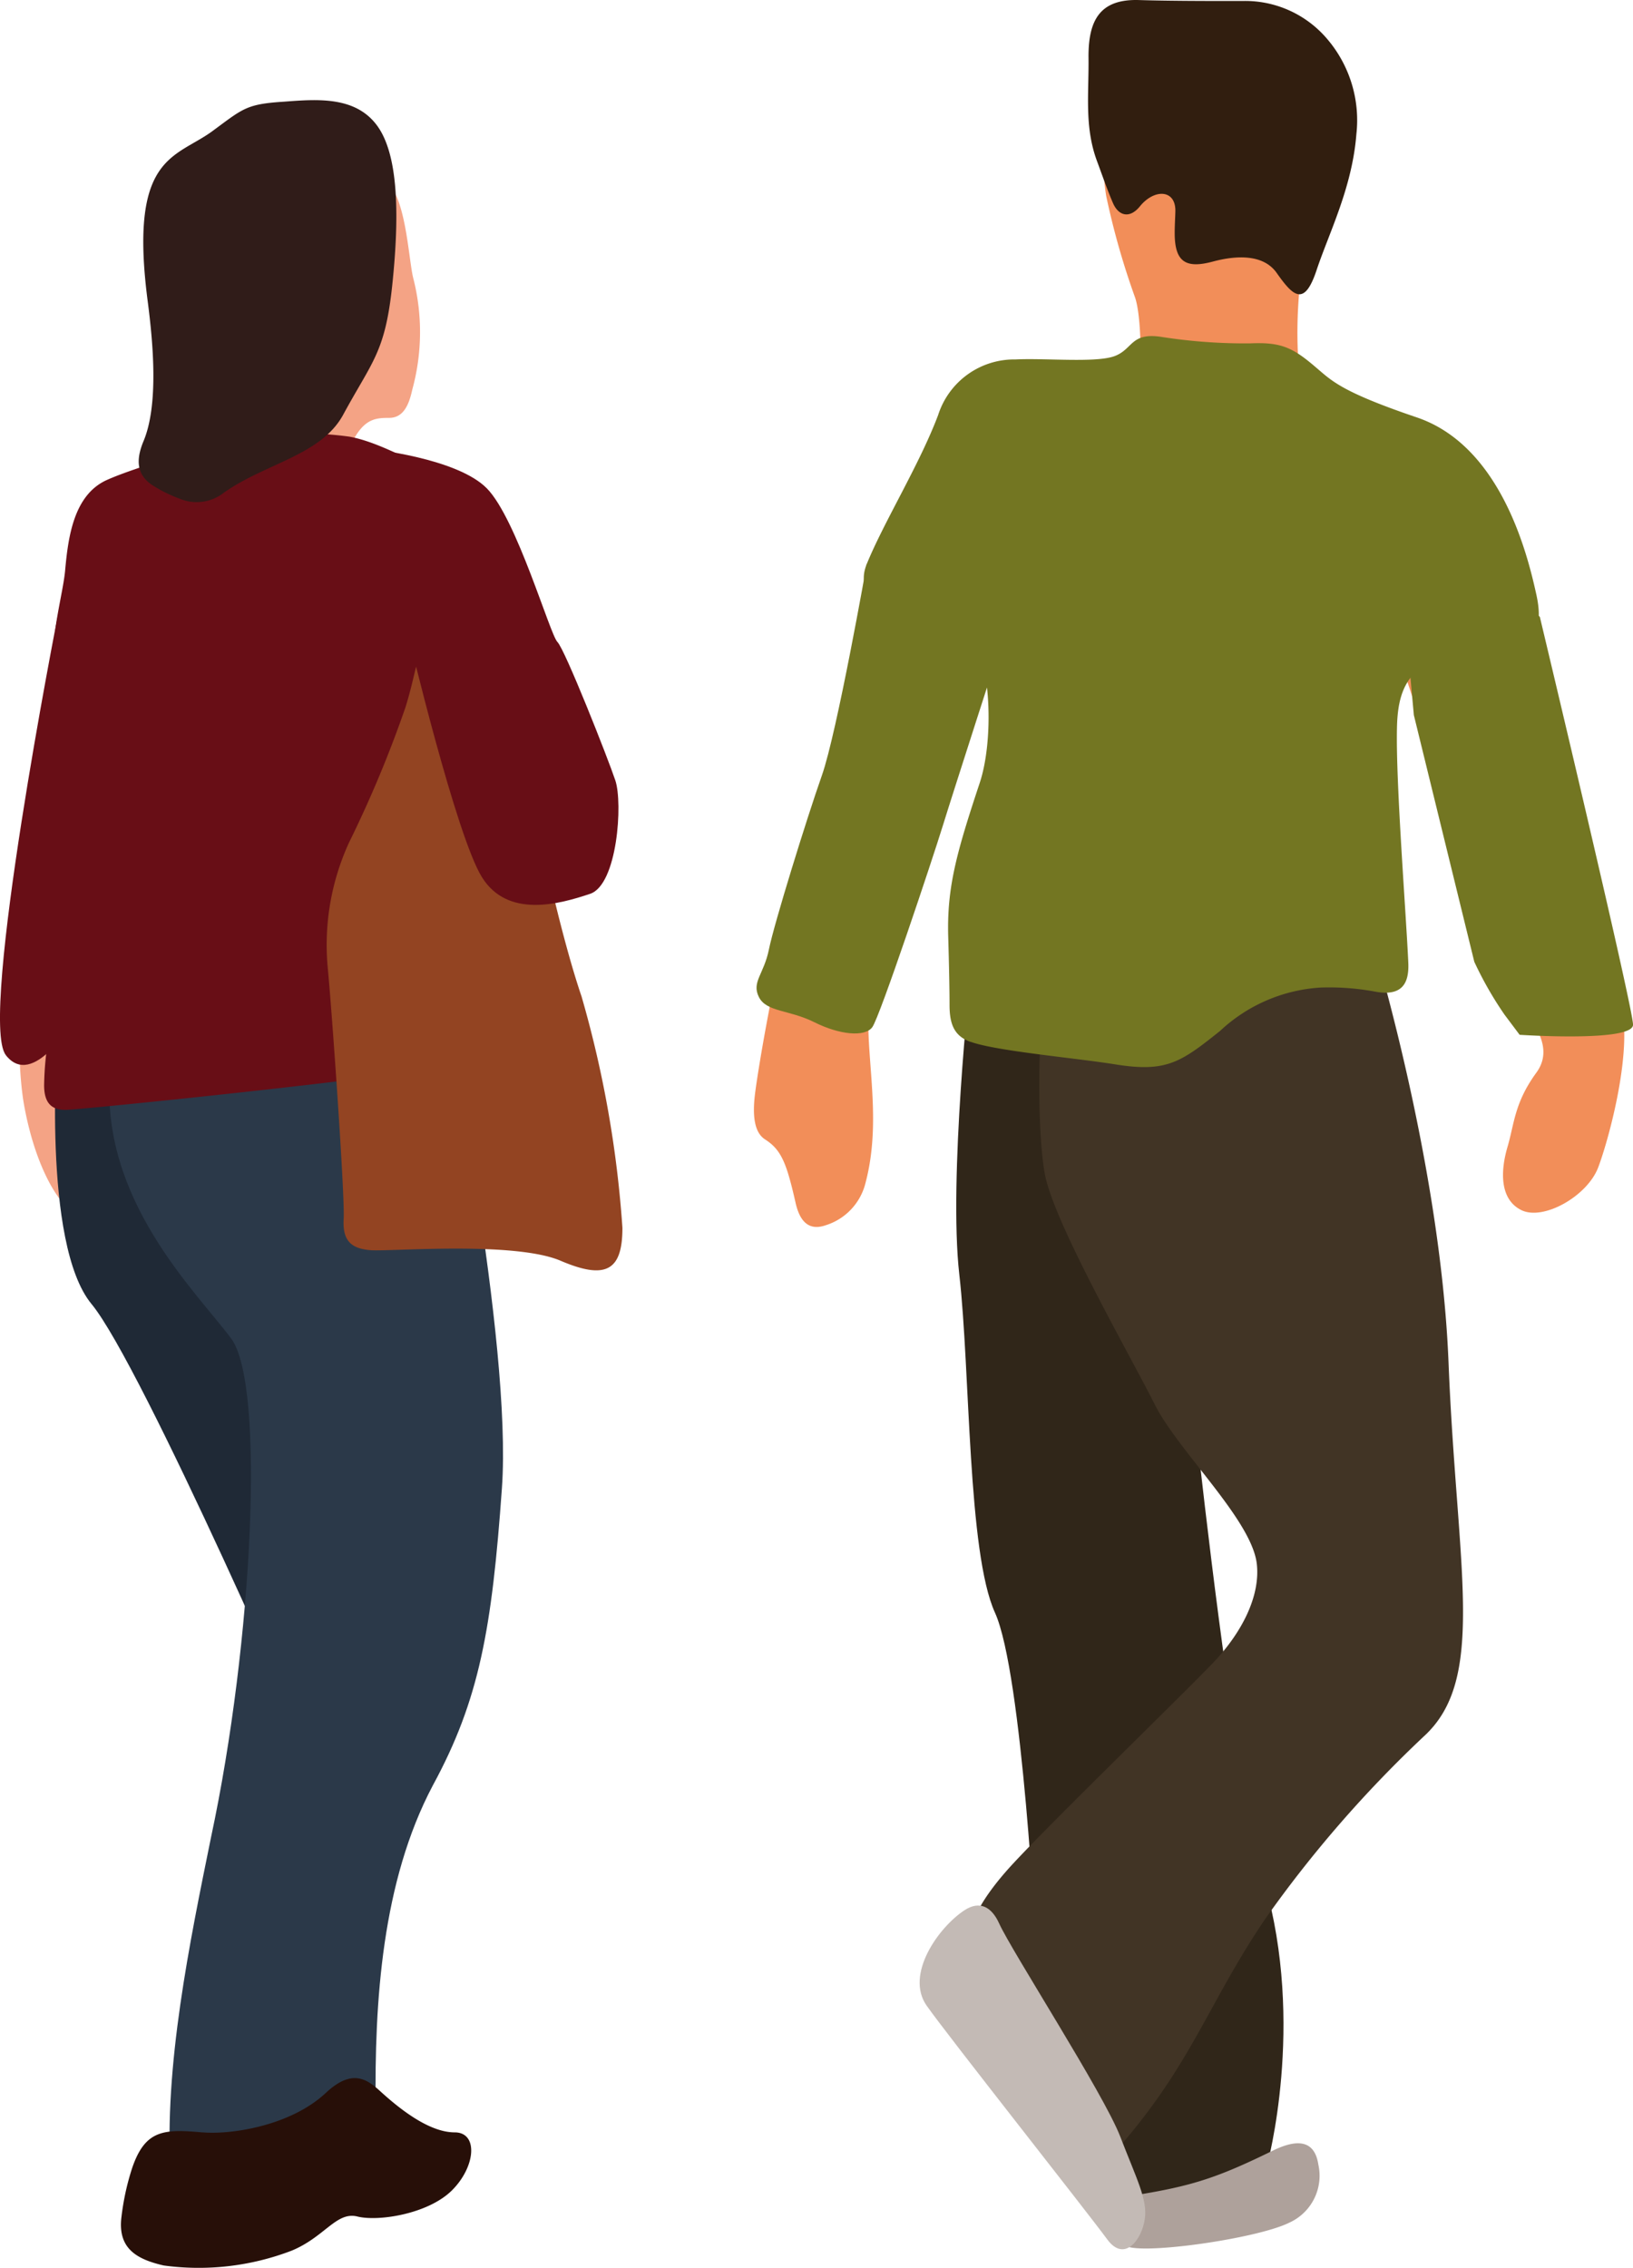 <svg id="illust" xmlns="http://www.w3.org/2000/svg" xmlns:xlink="http://www.w3.org/1999/xlink" width="144" height="200" viewBox="0 0 144 200">
  <defs>
    <clipPath id="clip-path">
      <rect id="長方形_148" data-name="長方形 148" width="144" height="200" fill="none"/>
    </clipPath>
  </defs>
  <g id="グループ_197" data-name="グループ 197" clip-path="url(#clip-path)">
    <path id="パス_1691" data-name="パス 1691" d="M111.577,190.776s3.393-12.349-.242-24.949-7.76-56.7-7.76-56.7L101.4,86.111h-16s-1.936,17.683-.968,26.166.718,24.467,3.144,29.8,3.643,29.807,3.643,29.807L99.7,194.41s11.88-3.391,11.88-3.633" transform="translate(0.163 0.128)" fill="#302619" fill-rule="evenodd"/>
    <path id="パス_1692" data-name="パス 1692" d="M78.024,49.934a47.692,47.692,0,0,0-2.785,10.414c-.851,5.819-3.759,11.985-5.577,19.5s-2.968,14.571-3.21,16.514-.065,3.42.872,4.027,1.554,1.3,2.126,3.3c.278.96.455,1.775.6,2.4.485,2.014,1.531,2.264,2.653,1.87a5.215,5.215,0,0,0,3.5-3.766c1.619-6.167-.368-12.2.44-16.726.806-4.365,6.061-14.428,7.226-21.844.63-4.239,2.668-9.513,4.155-13.639,0,0-9.886-1.94-10-2.057" transform="translate(0.129 0.074)" fill="#f28e59" fill-rule="evenodd"/>
    <path id="パス_1693" data-name="パス 1693" d="M123.359,58.527s3.884,11.392,4.61,15.506,1.576,8.719,3.877,11.871,5.335,5.932,3.393,8.6-1.935,4.483-2.543,6.543-.732,4.607,1.21,5.573,5.819-1.217,6.785-3.759,3.16-10.659,1.943-14.535-2.909-11.99-4.969-18.29a133.522,133.522,0,0,1-3.636-15.876s-9.82,1.333-10.67,4.367" transform="translate(0.239 0.081)" fill="#f28e59" fill-rule="evenodd"/>
    <path id="パス_1694" data-name="パス 1694" d="M97.6,10.852a16.007,16.007,0,0,0-.242,6.418,67.464,67.464,0,0,0,2.551,8.966c.6,1.815.483,6.3.483,6.3l14.057,1.092a40.751,40.751,0,0,1,.725-13.084c1.576-6.781-16.357-12.232-17.574-9.69" transform="translate(0.189 0.015)" fill="#f28e59" fill-rule="evenodd"/>
    <path id="パス_1695" data-name="パス 1695" d="M95.8,4.97c.05,3.179-.382,6.161.732,9.188.381,1.026.938,2.629,1.43,3.758s1.473,1.383,2.367.283c1.275-1.573,3.145-1.494,3.13.389-.009.542-.059,1.255-.059,1.962,0,2.567.989,3.152,3.364,2.515,2.022-.542,4.441-.688,5.629,1,1.444,2.049,2.433,3.026,3.518-.242s3.143-7.269,3.51-11.993a11.035,11.035,0,0,0-2.543-8.357A9.493,9.493,0,0,0,109.509.083c-3.019.008-6.734,0-9.27-.079C96.786-.1,95.8,1.814,95.8,4.97" transform="translate(0.186 0)" fill="#311e0f" fill-rule="evenodd"/>
    <path id="パス_1696" data-name="パス 1696" d="M85.638,169.481s.247-1.575,3.033-4.724,14.908-14.907,18.059-18.176c2.565-2.659,4.236-5.889,3.936-8.752-.395-3.892-6.941-9.971-9.029-14.153-2.242-4.469-9.044-16.271-9.7-20.453-.718-4.213-.616-14.6.484-18.555,1.2-4.359,28.121-2.909,28.121-2.909s6.3,20.117,7.027,38.284,3.394,27.866-2.183,32.95a105.96,105.96,0,0,0-14.02,16.146c-5.116,7.559-6.589,13.18-13.608,20.921-5.946-9.941-8.305-14.409-12.122-20.579" transform="translate(0.166 0.121)" fill="#413425" fill-rule="evenodd"/>
    <path id="パス_1697" data-name="パス 1697" d="M98.094,193.563c6.383-.938,8.56-1.567,13.924-4.191,1.833-.9,3.68-1.208,4.046,1.217a4.541,4.541,0,0,1-2.579,5.127c-2.9,1.443-13.728,2.961-14.54,1.935s-.851-4.087-.851-4.087" transform="translate(0.19 0.281)" fill="#aea19b" fill-rule="evenodd"/>
    <path id="パス_1698" data-name="パス 1698" d="M84.907,168.18c1.327-.854,2.374-.3,3.041,1.173,1.092,2.425,9.22,15.019,10.671,18.777s2.42,5.565,2.177,7.267c-.264,1.867-1.8,3.867-3.305,1.832-2-2.719-14.028-17.913-15.934-20.623-1.928-2.746,1.055-6.929,3.35-8.425" transform="translate(0.157 0.25)" fill="#c3bab5" fill-rule="evenodd"/>
    <path id="パス_1699" data-name="パス 1699" d="M85.436,91.82c2.308.827,9.175,1.412,12.862,2.006,4.442.7,5.717-.231,9.133-2.958a14.23,14.23,0,0,1,8.882-3.832,22.235,22.235,0,0,1,4.917.382c2.258.373,2.889-.746,2.807-2.572-.176-4.058-1.107-15.831-1-20.642.052-3.195.866-5.3,4.068-6.324a27.34,27.34,0,0,1,6.1-1.2c2.2-.125,2.69-1.729,2.125-4.291-.725-3.277-3.019-13.076-10.539-15.626-6.712-2.277-7.5-3.231-8.9-4.412-2.06-1.772-3.093-2.239-5.805-2.117a47.789,47.789,0,0,1-7.717-.555c-2.866-.477-2.573,1.1-4.294,1.7-1.707.58-6.054.142-8.67.272a7.043,7.043,0,0,0-6.823,4.893c-1.656,4.395-4.786,9.429-6.3,13.15-.572,1.407-.265,2.857,1.6,2.7,2.4-.207,5.864.416,7.3,2.525,2.192,3.326,2.272,10.448,1.063,14.072-2.052,6.178-2.9,9.226-2.778,13.561.081,2.748.117,4.835.117,6.027,0,1.753.455,2.749,1.848,3.247" transform="translate(0.148 0.044)" fill="#737622" fill-rule="evenodd"/>
    <path id="パス_1700" data-name="パス 1700" d="M33.511,15.734c2.236.574,2.44,7.079,2.9,8.809a19.175,19.175,0,0,1-.091,9.773c-.281,1.29-.75,2.509-2.048,2.509-1.479,0-2.67.111-4,3.946-1.277,3.012-8.065,1.092-9.628.111,1.711-6.841,7.685-17.816,12.874-25.147" transform="translate(0.04 0.023)" fill="#f4a385" fill-rule="evenodd"/>
    <path id="パス_1701" data-name="パス 1701" d="M5.725,56.148a99.744,99.744,0,0,0-2.9,15.882c-1.045,9.617-1.62,20.29-.694,25.388s3.009,9.152,5.1,9.846,4.409-22.6,4.409-22.6,8-23.64-5.917-28.511" transform="translate(0.003 0.084)" fill="#f4a385" fill-rule="evenodd"/>
    <path id="パス_1702" data-name="パス 1702" d="M5.051,91.45s-1.394,18.075,3.017,23.409S27.784,155.2,28.71,157.745s-1.858-50.533-1.858-50.533L20.829,90.525Z" transform="translate(0.009 0.135)" fill="#1f2936" fill-rule="evenodd"/>
    <path id="パス_1703" data-name="パス 1703" d="M15.027,191.6c-.6-9.505,1.682-20.472,3.563-29.725,3.687-17.226,4.81-39.941,1.766-43.993C17.237,113.713,8.767,105.6,9.693,94.473l29.448-5.8s6.024,29.436,5.1,42.417c-.883,12.376-1.976,18.644-6.1,26.226-4.473,8.466-5.147,19.021-5.034,28.475,0,0-13.912,6.953-18.078,5.8" transform="translate(0.019 0.132)" fill="#2b3949" fill-rule="evenodd"/>
    <path id="パス_1704" data-name="パス 1704" d="M17.811,187.751c2.544.231,7.8-.574,10.9-3.475,2.32-2.174,3.639-1.214,4.83-.12,1.662,1.513,4.264,3.6,6.535,3.6,2.084,0,1.86,3.007-.23,5.1s-6.494,2.781-8.351,2.319-2.869,1.8-5.8,3.012a22.9,22.9,0,0,1-11.282,1.306c-2.49-.569-4.06-1.57-3.723-4.283a22.305,22.305,0,0,1,.926-4.261c1.15-3.421,2.783-3.5,6.2-3.19" transform="translate(0.021 0.272)" fill="#270f08" fill-rule="evenodd"/>
    <path id="パス_1705" data-name="パス 1705" d="M41.81,90.834c.33-9.533.077-41.315-.147-46.012-.1-2.019-2.237-2.873-4.081-3.679s-4.473-2.285-6.8-2.7A31.97,31.97,0,0,0,16.98,39.6c-3.176,1.108-5.839,1.894-7.558,2.664-2.939,1.317-3.423,5.059-3.689,8-.231,2.553-1.977,8-.35,10.2s5.679,4.637,5.8,8.578c.261,8.6-7.13,15.081-7.3,26.6,0,1.492.588,2.264,2.123,2.158,3.253-.223,25.936-2.566,33.229-3.777,1.887-.3,2.5-1.206,2.574-3.19" transform="translate(0.008 0.057)" fill="#680e16" fill-rule="evenodd"/>
    <path id="パス_1706" data-name="パス 1706" d="M38.018,55.45c-1.4,1.976-1.276,3.475-2.32,6.839a103.328,103.328,0,0,1-4.986,11.944,21.671,21.671,0,0,0-1.858,11.122c.35,3.6,1.515,20.059,1.395,22.03s.694,2.656,2.433,2.775,12.649-.805,16.7.93,5.448.806,5.448-2.9a97.162,97.162,0,0,0-3.6-20.393c-1.739-5.106-3.36-12.758-3.36-12.758Z" transform="translate(0.056 0.082)" fill="#934422" fill-rule="evenodd"/>
    <path id="パス_1707" data-name="パス 1707" d="M41.034,42.839C43.348,43.884,47.752,56.057,49.61,60s3.948,8.337,3.948,10.89-.926,5.789-3.016,6.722a12.3,12.3,0,0,1-5.385,1.121,2.129,2.129,0,0,1-2.019-1.444A74.7,74.7,0,0,1,39.175,64.4c-.919-4.866-2.84-8.973-3.477-12.287-.9-4.681,1.619-10.948,5.335-9.272" transform="translate(0.069 0.063)" fill="#f4a385" fill-rule="evenodd"/>
    <path id="パス_1708" data-name="パス 1708" d="M18.712,11.545c-3.274,2.406-7.39,2.1-5.715,14.978.45,3.469,1.017,9.133-.385,12.411-.736,1.8-.443,2.936.686,3.759a12.3,12.3,0,0,0,2.518,1.268,3.881,3.881,0,0,0,3.906-.533c3.645-2.58,8.575-3.293,10.517-6.874,2.559-4.724,3.7-5.467,4.326-11.424.694-6.6.47-11.7-1.389-14.138-1.914-2.517-5.21-2.264-8.134-2.041-3.366.212-3.618.6-6.331,2.594" transform="translate(0.024 0.013)" fill="#301c19" fill-rule="evenodd"/>
    <path id="パス_1709" data-name="パス 1709" d="M123.768,55.651l.666,7.327,5.331,21.758a31.636,31.636,0,0,0,2.665,4.662l1.333,1.777s10,.666,10-.888-8.218-35.967-8.218-35.967L128.877,48.1Z" transform="translate(0.24 0.072)" fill="#737622" fill-rule="evenodd"/>
    <path id="パス_1710" data-name="パス 1710" d="M80.12,46.551,76.3,49.668s-2.622,14.867-3.955,18.642-4.22,13.1-4.665,15.32-1.555,2.886-.889,4.218,2.666,1.111,4.887,2.22,4.443,1.332,5.109.444,5.33-14.875,6.219-17.761S88.339,56.1,88.339,56.1Z" transform="translate(0.129 0.069)" fill="#737622" fill-rule="evenodd"/>
    <path id="パス_1711" data-name="パス 1711" d="M.507,92.943c-2.416-3.136,4.581-38.687,4.581-38.687l1.194-.389L12.5,67.41,10.725,78.067,6.5,89.834s-3.582,6.244-6,3.109" transform="translate(0 0.08)" fill="#680e16" fill-rule="evenodd"/>
    <path id="パス_1712" data-name="パス 1712" d="M32.6,39.54s7.635.777,10.273,3.469,5.554,12.877,6.22,13.543S53.533,66.765,54.2,68.763s.178,9.184-2.222,9.992c-2.72.915-7.269,2.178-9.542-1.464s-6.449-21.182-6.449-21.182Z" transform="translate(0.063 0.059)" fill="#680e16" fill-rule="evenodd"/>
  </g>
</svg>
